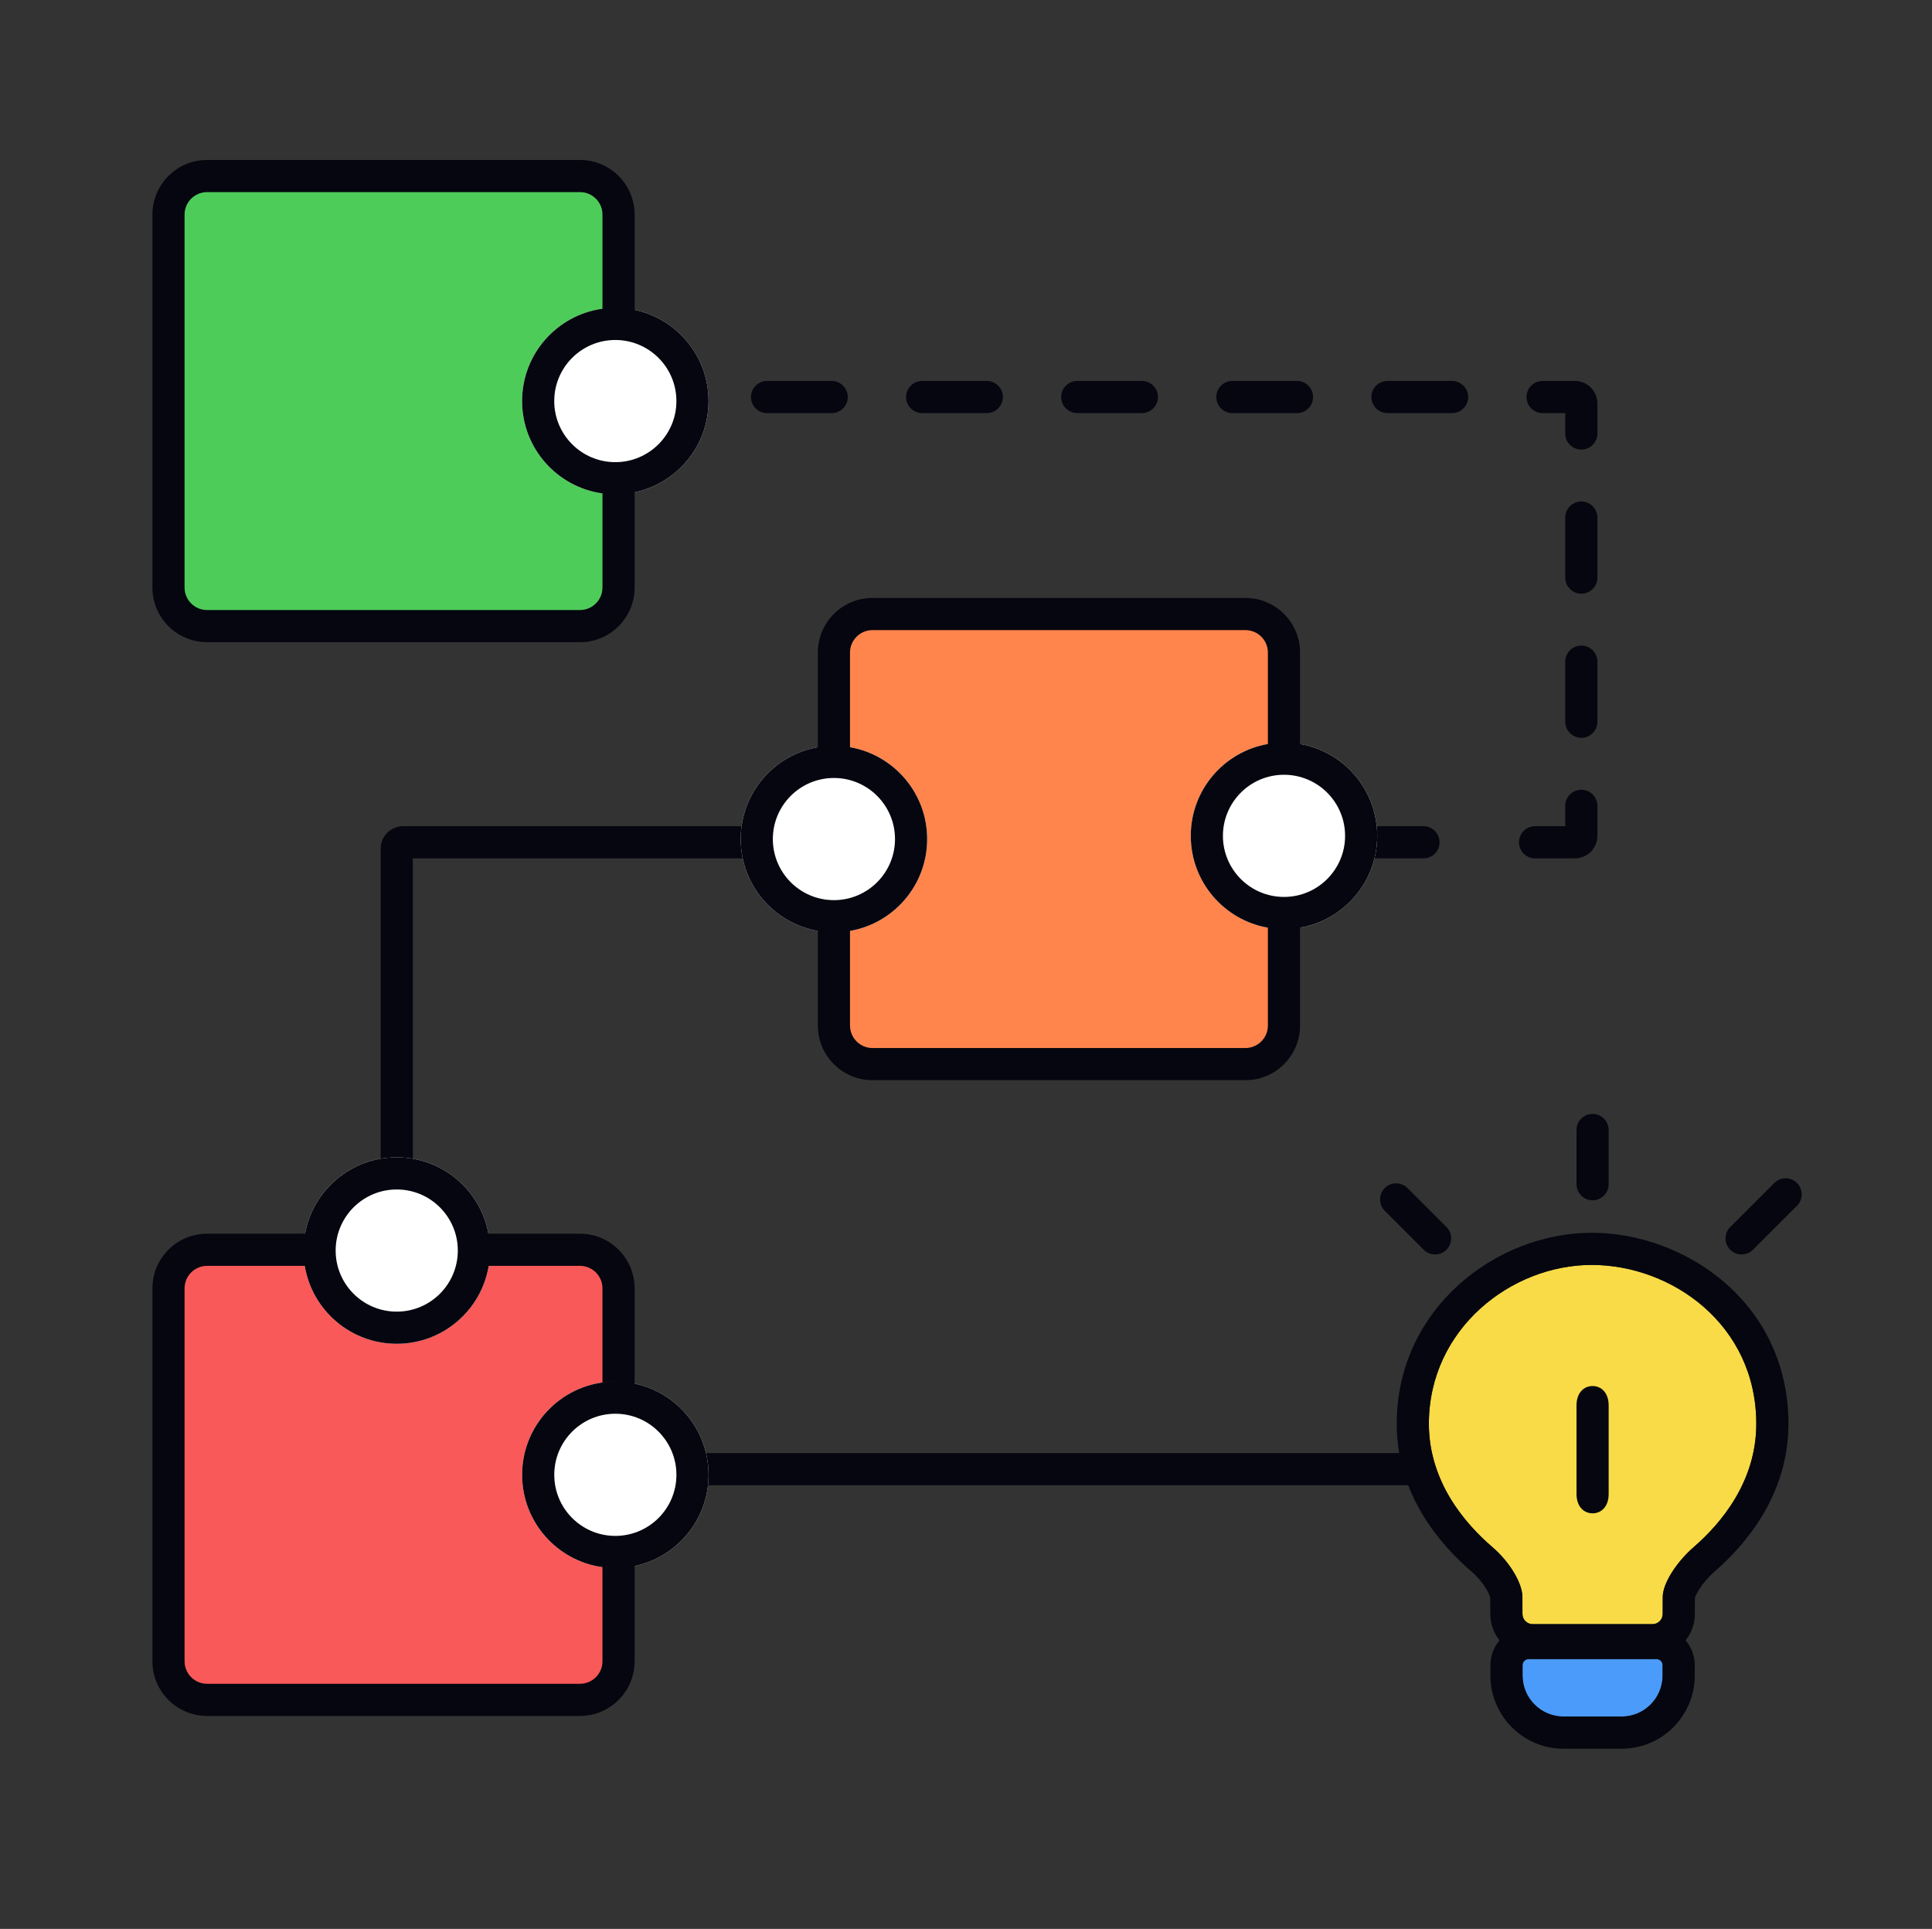 <svg width="601" height="600" viewBox="0 0 601 600" fill="none" xmlns="http://www.w3.org/2000/svg">
<rect x="0" y="0" width="601" height="600" fill="#333333" stroke="none"/>
<path fill-rule="evenodd" clip-rule="evenodd" d="M128.414 267H260.414V257H125.414C121.548 257 118.414 260.134 118.414 264V455C118.414 458.866 121.548 462 125.414 462H449.914V452H128.414V267Z" fill="#05060F"/>
<path fill-rule="evenodd" clip-rule="evenodd" d="M210.466 128.5H200.414V118.5H210.466C213.228 118.5 215.466 120.739 215.466 123.5C215.466 126.261 213.228 128.5 210.466 128.5ZM233.612 123.5C233.612 120.739 235.851 118.5 238.612 118.5H258.716C261.478 118.5 263.716 120.739 263.716 123.5C263.716 126.261 261.478 128.5 258.716 128.5H238.612C235.851 128.5 233.612 126.261 233.612 123.5ZM281.862 123.5C281.862 120.739 284.101 118.5 286.862 118.5H306.966C309.728 118.5 311.966 120.739 311.966 123.5C311.966 126.261 309.728 128.5 306.966 128.5H286.862C284.101 128.5 281.862 126.261 281.862 123.5ZM330.112 123.5C330.112 120.739 332.351 118.5 335.112 118.5H355.216C357.978 118.5 360.216 120.739 360.216 123.5C360.216 126.261 357.978 128.5 355.216 128.5H335.112C332.351 128.5 330.112 126.261 330.112 123.5ZM378.362 123.5C378.362 120.739 380.601 118.5 383.362 118.5H403.466C406.228 118.5 408.466 120.739 408.466 123.5C408.466 126.261 406.228 128.5 403.466 128.5H383.362C380.601 128.5 378.362 126.261 378.362 123.5ZM426.612 123.5C426.612 120.739 428.851 118.5 431.612 118.5H451.716C454.478 118.5 456.716 120.739 456.716 123.5C456.716 126.261 454.478 128.5 451.716 128.5H431.612C428.851 128.5 426.612 126.261 426.612 123.5ZM474.862 123.5C474.862 120.739 477.101 118.5 479.862 118.5H489.914C493.78 118.5 496.914 121.634 496.914 125.5V134.84C496.914 137.602 494.675 139.84 491.914 139.84C489.153 139.84 486.914 137.602 486.914 134.84V128.5H479.862C477.101 128.5 474.862 126.261 474.862 123.5ZM491.914 155.993C494.675 155.993 496.914 158.232 496.914 160.993V179.674C496.914 182.435 494.675 184.674 491.914 184.674C489.153 184.674 486.914 182.435 486.914 179.674V160.993C486.914 158.232 489.153 155.993 491.914 155.993ZM491.914 200.826C494.675 200.826 496.914 203.065 496.914 205.826V224.507C496.914 227.268 494.675 229.507 491.914 229.507C489.153 229.507 486.914 227.268 486.914 224.507V205.826C486.914 203.065 489.153 200.826 491.914 200.826ZM491.914 245.66C494.675 245.66 496.914 247.898 496.914 250.66V260C496.914 263.866 493.78 267 489.914 267H477.518C474.757 267 472.518 264.761 472.518 262C472.518 259.239 474.757 257 477.518 257H486.914V250.66C486.914 247.898 489.153 245.66 491.914 245.66ZM370.914 257H383.31C386.071 257 388.31 259.239 388.31 262C388.31 264.761 386.071 267 383.31 267H370.914V257ZM413.018 262C413.018 259.239 415.257 257 418.018 257H442.81C445.571 257 447.81 259.239 447.81 262C447.81 264.761 445.571 267 442.81 267H418.018C415.257 267 413.018 264.761 413.018 262Z" fill="#05060F"/>
<path d="M192.414 516.762C192.414 523.389 187.041 528.762 180.414 528.762L64.414 528.762C57.787 528.762 52.414 523.389 52.414 516.762L52.414 400.762C52.414 394.134 57.787 388.762 64.414 388.762L180.414 388.762C187.041 388.762 192.414 394.134 192.414 400.762L192.414 516.762Z" fill="#F95959"/>
<path d="M191.418 429.76C175.402 429.76 162.418 442.744 162.418 458.76C162.418 474.777 175.402 487.76 191.418 487.76C207.434 487.76 220.418 474.777 220.418 458.76C220.418 442.744 207.434 429.76 191.418 429.76Z" fill="white"/>
<path d="M123.414 360C107.398 360 94.414 372.984 94.414 389C94.414 405.016 107.398 418 123.414 418C139.43 418 152.414 405.016 152.414 389C152.414 372.984 139.43 360 123.414 360Z" fill="white"/>
<path fill-rule="evenodd" clip-rule="evenodd" d="M180.414 523.761C184.28 523.761 187.414 520.627 187.414 516.761V487.486C173.293 485.535 162.418 473.418 162.418 458.76C162.418 442.743 175.402 429.76 191.418 429.76C207.434 429.76 220.418 442.744 220.418 458.76C220.418 472.72 210.553 484.377 197.414 487.139V516.761C197.414 526.15 189.803 533.761 180.414 533.761L64.414 533.761C55.025 533.761 47.414 526.15 47.414 516.761L47.414 400.761C47.414 391.372 55.025 383.761 64.414 383.761L94.886 383.761C97.352 370.245 109.187 360 123.414 360C137.642 360 149.476 370.245 151.942 383.761L180.414 383.761C189.803 383.761 197.414 391.372 197.414 400.761L197.414 430.38C195.479 429.973 193.474 429.76 191.418 429.76C190.059 429.76 188.723 429.853 187.414 430.033L187.414 400.761C187.414 396.895 184.28 393.761 180.414 393.761H152.025C149.754 407.512 137.809 418 123.414 418C109.019 418 97.074 407.512 94.803 393.761H64.414C60.548 393.761 57.414 396.895 57.414 400.761L57.414 516.761C57.414 520.627 60.548 523.761 64.414 523.761L180.414 523.761ZM191.418 439.76C180.925 439.76 172.418 448.266 172.418 458.76C172.418 469.253 180.925 477.76 191.418 477.76C201.911 477.76 210.418 469.253 210.418 458.76C210.418 448.266 201.911 439.76 191.418 439.76ZM123.414 370C112.921 370 104.414 378.506 104.414 389C104.414 399.493 112.921 408 123.414 408C133.907 408 142.414 399.493 142.414 389C142.414 378.506 133.907 370 123.414 370Z" fill="#05060F"/>
<path d="M399.414 319.001C399.414 325.628 394.041 331.001 387.414 331.001L271.414 331.001C264.787 331.001 259.414 325.628 259.414 319.001L259.414 203.001C259.414 196.374 264.787 191.001 271.414 191.001L387.414 191.001C394.041 191.001 399.414 196.374 399.414 203.001L399.414 319.001Z" fill="#FF854D"/>
<path d="M259.414 232C243.398 232 230.414 244.984 230.414 261C230.414 277.016 243.398 290 259.414 290C275.43 290 288.414 277.016 288.414 261C288.414 244.984 275.43 232 259.414 232Z" fill="white"/>
<path d="M399.424 231C383.408 231 370.424 243.984 370.424 260C370.424 276.016 383.408 289 399.424 289C415.44 289 428.424 276.016 428.424 260C428.424 243.984 415.44 231 399.424 231Z" fill="white"/>
<path fill-rule="evenodd" clip-rule="evenodd" d="M404.414 288.572V319.001C404.414 328.39 396.803 336.001 387.414 336.001L271.414 336.001C262.025 336.001 254.414 328.39 254.414 319.001L254.414 289.571C240.781 287.201 230.414 275.311 230.414 261C230.414 246.689 240.781 234.799 254.414 232.429L254.414 203.001C254.414 193.612 262.025 186.001 271.414 186.001L387.414 186.001C396.803 186.001 404.414 193.612 404.414 203.001V231.428C418.052 233.793 428.424 245.685 428.424 260C428.424 274.315 418.052 286.207 404.414 288.572ZM394.414 319.001C394.414 322.867 391.28 326.001 387.414 326.001L271.414 326.001C267.548 326.001 264.414 322.867 264.414 319.001V289.571C278.048 287.201 288.414 275.311 288.414 261C288.414 246.689 278.048 234.799 264.414 232.429V203.001C264.414 199.135 267.548 196.001 271.414 196.001L387.414 196.001C391.28 196.001 394.414 199.135 394.414 203.001V231.431C380.785 233.804 370.424 245.692 370.424 260C370.424 274.308 380.785 286.196 394.414 288.569V319.001ZM259.414 242C248.921 242 240.414 250.507 240.414 261C240.414 271.493 248.921 280 259.414 280C269.907 280 278.414 271.493 278.414 261C278.414 250.507 269.907 242 259.414 242ZM380.424 260C380.424 249.507 388.93 241 399.424 241C409.917 241 418.424 249.507 418.424 260C418.424 270.493 409.917 279 399.424 279C388.93 279 380.424 270.493 380.424 260Z" fill="#05060F"/>
<path d="M52.414 66.757C52.414 60.129 57.787 54.757 64.414 54.757L180.414 54.757C187.041 54.757 192.414 60.129 192.414 66.757L192.414 182.757C192.414 189.384 187.041 194.757 180.414 194.757L64.414 194.757C57.787 194.757 52.414 189.384 52.414 182.757L52.414 66.757Z" fill="#4ECC5A"/>
<path d="M220.412 124.758C220.412 140.774 207.428 153.758 191.412 153.758C175.396 153.758 162.412 140.774 162.412 124.758C162.412 108.742 175.396 95.758 191.412 95.758C207.428 95.758 220.412 108.742 220.412 124.758Z" fill="white"/>
<path fill-rule="evenodd" clip-rule="evenodd" d="M197.414 96.38V66.757C197.414 57.368 189.803 49.757 180.414 49.757H64.414C55.025 49.757 47.414 57.368 47.414 66.757V182.757C47.414 192.146 55.025 199.757 64.414 199.757H180.414C189.803 199.757 197.414 192.146 197.414 182.757V153.136C210.55 150.372 220.412 138.716 220.412 124.758C220.412 110.799 210.55 99.144 197.414 96.38ZM64.414 59.757C60.548 59.757 57.414 62.891 57.414 66.757V182.757C57.414 186.623 60.548 189.757 64.414 189.757H180.414C184.28 189.757 187.414 186.623 187.414 182.757V153.484C173.29 151.537 162.412 139.418 162.412 124.758C162.412 110.098 173.29 97.979 187.414 96.031V66.757C187.414 62.891 184.28 59.757 180.414 59.757H64.414ZM210.412 124.758C210.412 135.251 201.906 143.758 191.412 143.758C180.919 143.758 172.412 135.251 172.412 124.758C172.412 114.264 180.919 105.758 191.412 105.758C201.906 105.758 210.412 114.264 210.412 124.758Z" fill="#05060F"/>
<path fill-rule="evenodd" clip-rule="evenodd" d="M495.138 393.469C470.068 393.469 444.49 413.413 444.49 442.895C444.49 460.953 455.764 473.969 464.307 481.296C469.571 485.811 473.59 492.446 473.59 496.769L473.604 502.032C473.608 503.792 475.032 505.217 476.786 505.217H514.043C515.798 505.217 517.222 503.792 517.226 502.032L517.24 496.769C517.24 492.446 521.63 485.8 526.895 481.226C535.347 473.886 546.34 460.93 546.34 442.895C546.34 411.953 519.934 393.469 495.138 393.469Z" fill="#F8DB46"/>
<path d="M475.542 516.072C474.489 516.072 473.635 516.928 473.633 517.984L473.627 521.136C473.612 528.208 479.319 533.952 486.369 533.952H504.463C511.512 533.952 517.22 528.207 517.204 521.136L517.198 517.984C517.196 516.928 516.342 516.072 515.289 516.072H475.542Z" fill="#4B9BFA"/>
<path d="M495.415 346.5C498.176 346.5 500.415 348.739 500.415 351.5V368.358C500.415 371.119 498.176 373.358 495.415 373.358C492.653 373.358 490.415 371.119 490.415 368.358V351.5C490.415 348.739 492.653 346.5 495.415 346.5Z" fill="#05060F"/>
<path d="M559.006 367.983C560.959 369.936 560.959 373.102 559.006 375.054L545.309 388.751C543.357 390.704 540.191 390.704 538.238 388.751C536.286 386.799 536.286 383.633 538.238 381.68L551.935 367.983C553.888 366.031 557.054 366.031 559.006 367.983Z" fill="#05060F"/>
<path d="M437.84 369.564C435.888 367.611 432.722 367.611 430.769 369.564C428.817 371.516 428.817 374.682 430.769 376.635L442.886 388.751C444.838 390.704 448.004 390.704 449.957 388.751C451.909 386.799 451.909 383.633 449.957 381.68L437.84 369.564Z" fill="#05060F"/>
<path d="M495.416 431.144C498.177 431.144 500.416 433.288 500.416 437.168V464.71C500.416 468.589 498.177 470.734 495.416 470.734C492.655 470.734 490.416 468.589 490.416 464.71V437.168C490.416 433.288 492.655 431.144 495.416 431.144Z" fill="#05060F"/>
<path fill-rule="evenodd" clip-rule="evenodd" d="M556.34 442.895C556.34 465.216 542.76 480.692 533.453 488.776C531.529 490.447 529.761 492.516 528.543 494.44C527.941 495.391 527.564 496.164 527.359 496.705C527.297 496.867 527.26 496.984 527.239 497.058L527.226 502.059C527.218 505.151 526.144 508.002 524.348 510.253C526.122 512.333 527.193 515.029 527.198 517.966L527.204 521.114C527.232 533.681 517.08 543.952 504.463 543.952H486.369C473.753 543.952 463.602 533.683 463.627 521.118L463.633 517.967C463.638 515.03 464.708 512.334 466.483 510.253C464.686 508.002 463.612 505.151 463.604 502.058L463.591 496.958C463.574 496.883 463.534 496.729 463.45 496.49C463.256 495.94 462.906 495.176 462.354 494.26C461.235 492.4 459.606 490.438 457.797 488.886C448.448 480.869 434.49 465.322 434.49 442.895C434.49 407.024 465.453 383.469 495.138 383.469C524.161 383.469 556.34 405.218 556.34 442.895ZM464.307 481.296C469.571 485.811 473.59 492.446 473.59 496.769L473.604 502.032C473.608 503.792 475.032 505.217 476.786 505.217H514.043C515.798 505.217 517.222 503.792 517.226 502.032L517.24 496.769C517.24 492.446 521.63 485.8 526.895 481.226C535.347 473.886 546.34 460.93 546.34 442.895C546.34 411.953 519.934 393.469 495.138 393.469C470.068 393.469 444.49 413.413 444.49 442.895C444.49 460.953 455.764 473.969 464.307 481.296ZM486.369 533.952C479.319 533.952 473.612 528.208 473.627 521.136L473.633 517.984C473.635 516.928 474.489 516.072 475.542 516.072H515.289C516.342 516.072 517.196 516.928 517.198 517.984L517.204 521.136C517.22 528.207 511.512 533.952 504.463 533.952H486.369Z" fill="#05060F"/>
</svg>
